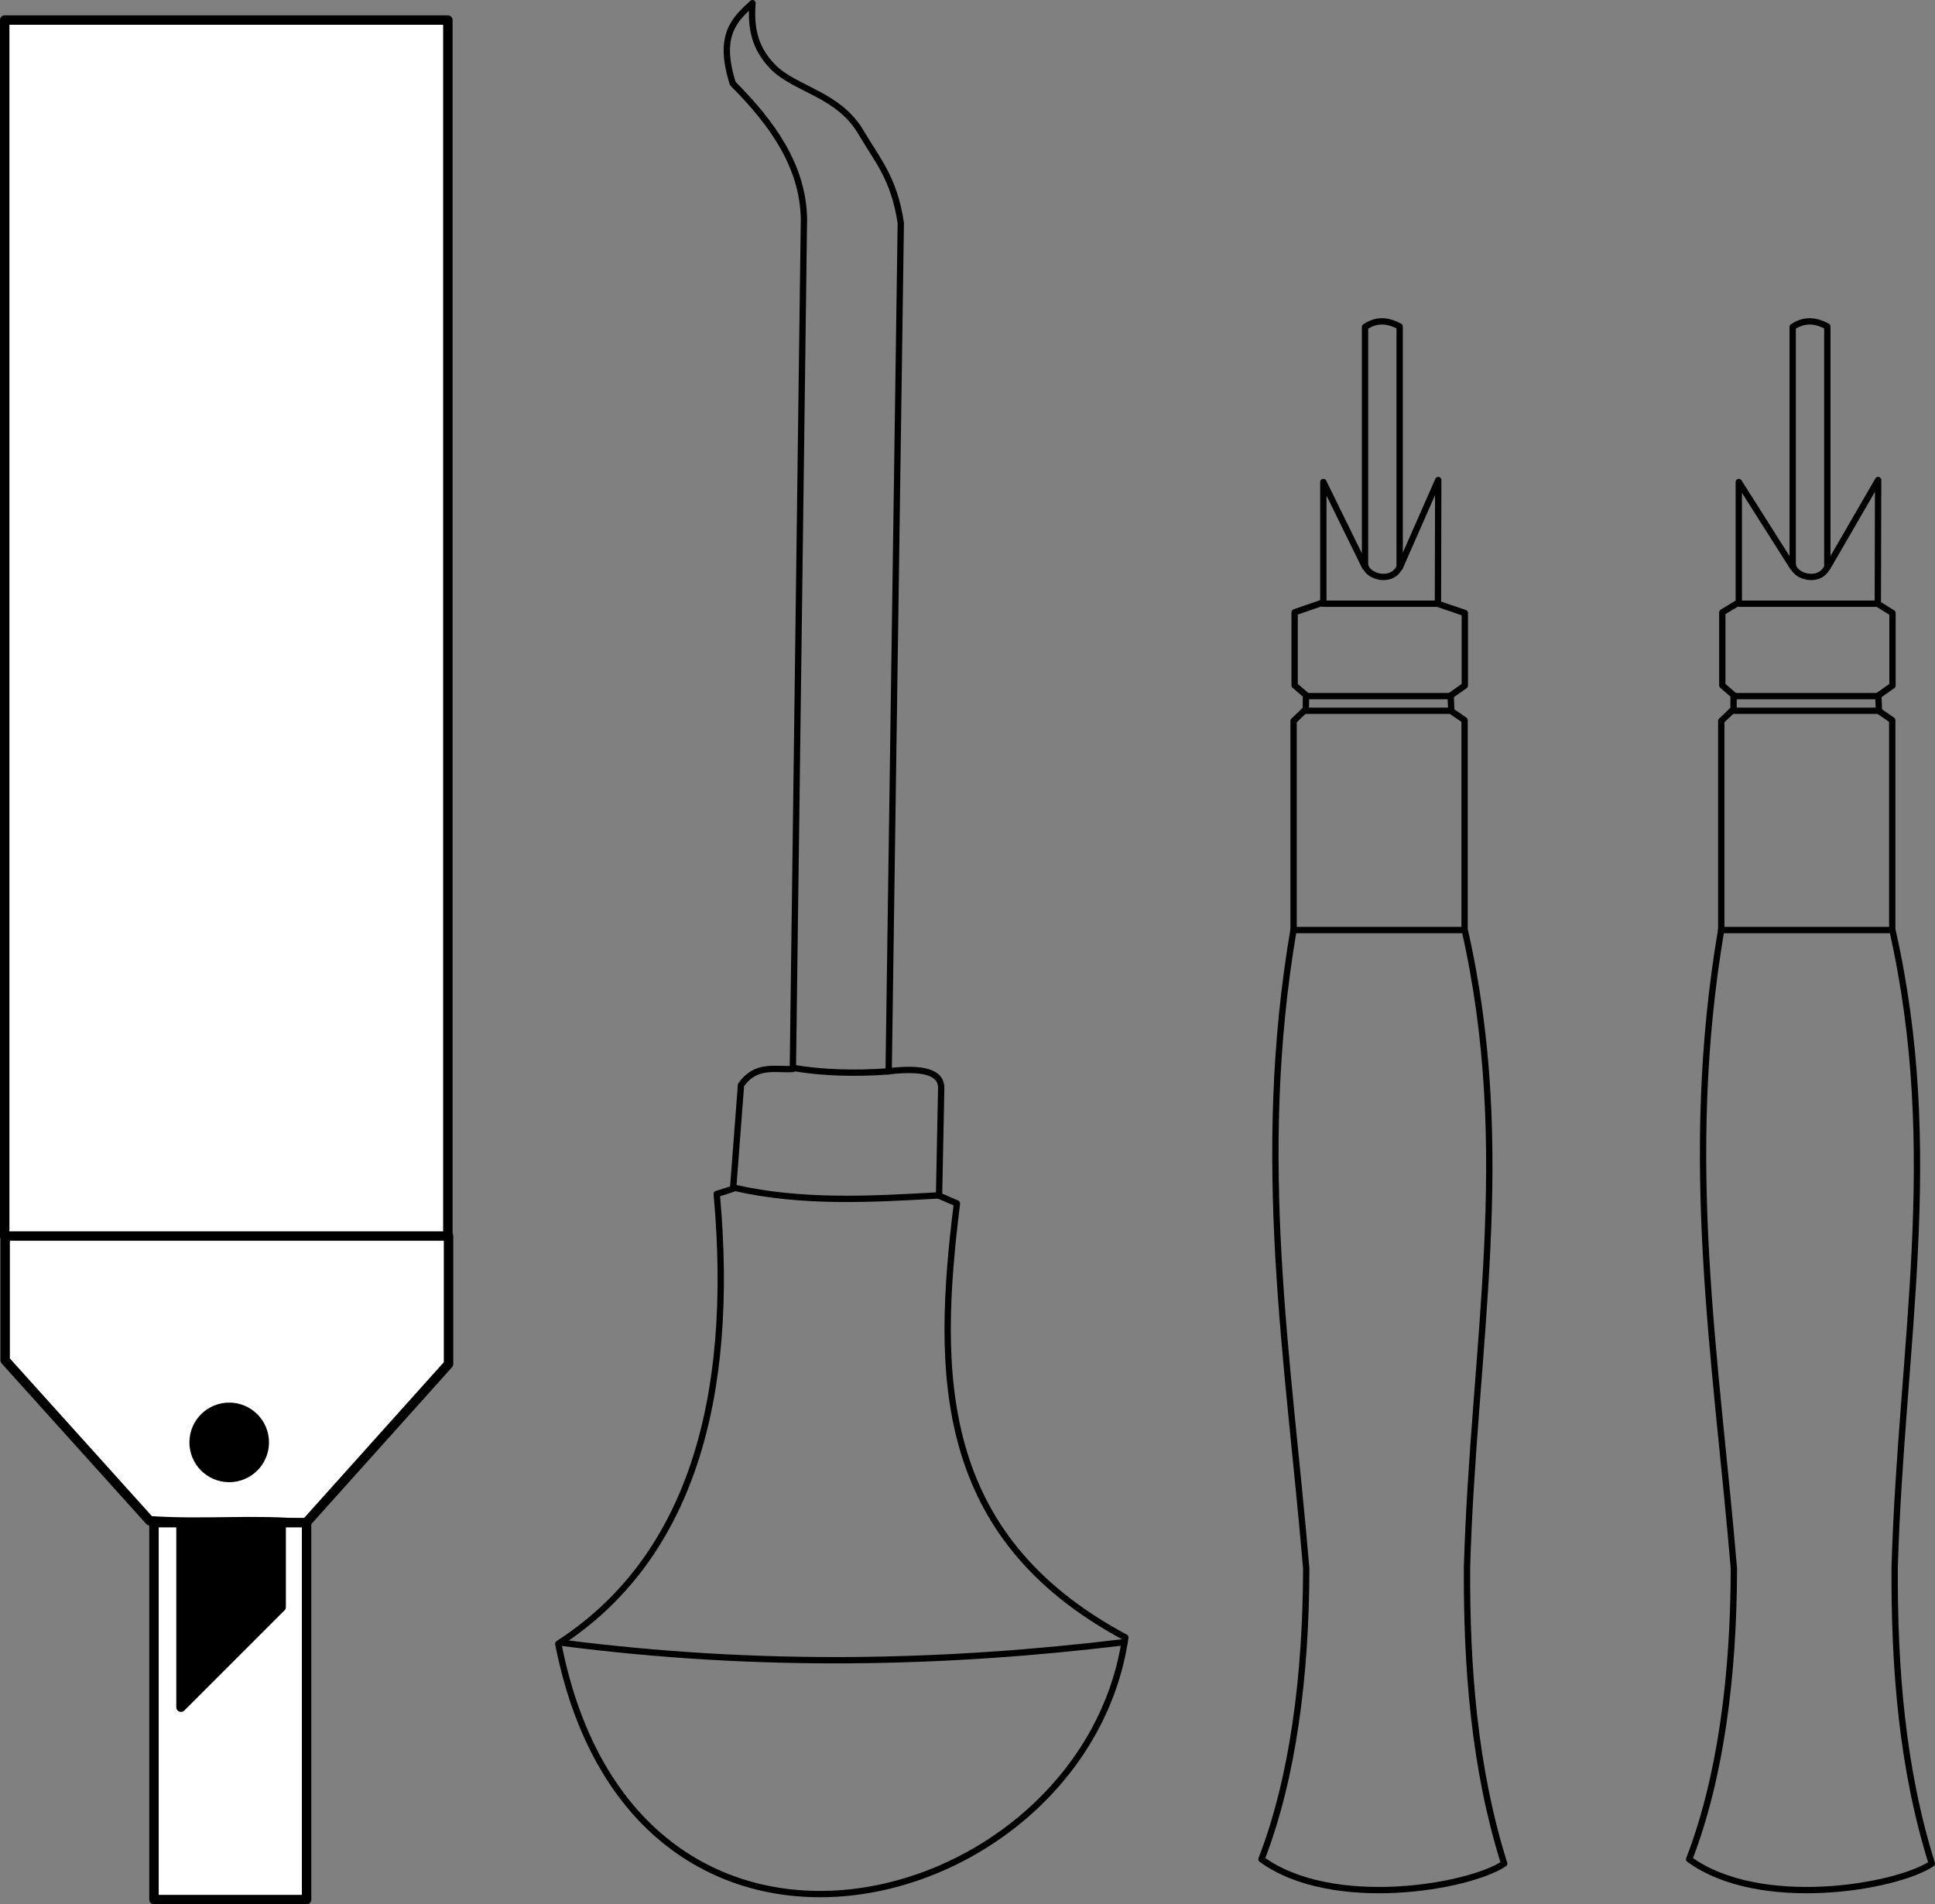 <?xml version="1.0" encoding="UTF-8" standalone="no"?>
<!-- Created with Inkscape (http://www.inkscape.org/) -->

<svg
   xmlns:dc="http://purl.org/dc/elements/1.1/"
   xmlns:cc="http://creativecommons.org/ns#"
   xmlns:rdf="http://www.w3.org/1999/02/22-rdf-syntax-ns#"
   xmlns:svg="http://www.w3.org/2000/svg"
   xmlns="http://www.w3.org/2000/svg"
   xmlns:sodipodi="http://sodipodi.sourceforge.net/DTD/sodipodi-0.dtd"
   xmlns:inkscape="http://www.inkscape.org/namespaces/inkscape"
   width="542.944"
   height="534.353"
   id="svg4779"
   version="1.1"
   inkscape:version="0.48.2 r9819"
   sodipodi:docname="purfling.svg">
  <rect width="100%" height="100%" fill="#808080" stroke="none"/>
  <title
     id="title3107">Purfling tools</title>
  <defs
     id="defs4781" />
  <sodipodi:namedview
     id="base"
     pagecolor="#ffffff"
     bordercolor="#000000"
     borderopacity="1.0"
     inkscape:pageopacity="1.0"
     inkscape:pageshadow="0"
     inkscape:zoom="0.34"
     inkscape:cx="-811.51712"
     inkscape:cy="571.15175"
     inkscape:document-units="mm"
     inkscape:current-layer="layer1"
     showgrid="false"
     inkscape:showpageshadow="false"
     showborder="false"
     fit-margin-top="0"
     fit-margin-left="0"
     fit-margin-right="0"
     fit-margin-bottom="0"
     inkscape:window-width="1280"
     inkscape:window-height="975"
     inkscape:window-x="-4"
     inkscape:window-y="-4"
     inkscape:window-maximized="1"
     units="mm" />
  <g
     inkscape:label="Layer 1"
     inkscape:groupmode="layer"
     id="layer1"
     transform="translate(-340.929,259.11)">
    <g
       style="stroke-width:1.534;stroke-miterlimit:4;stroke-dasharray:none;display:inline"
       id="g4455"
       transform="matrix(1.729,0,0,1.729,-283.698,-657.347)">
      <rect
         y="233.583"
         x="362.027"
         height="197.371"
         width="71.919"
         id="rect4442"
         style="fill:#ffffff;fill-opacity:1;stroke:#000000;stroke-width:1.534;stroke-linecap:round;stroke-linejoin:round;stroke-miterlimit:4;stroke-opacity:1;stroke-dasharray:none;stroke-dashoffset:0" />
      <path
         inkscape:connector-curvature="0"
         sodipodi:nodetypes="ccccccc"
         id="rect4444"
         d="m 550.065,312.711 71.955,0 0,20.774 -23.262,25.934 c -8.06,-0.802 -16.37,0.102 -25.235,-0.499 l -23.458,-26.044 0,-20.166 z"
         style="fill:#ffffff;fill-opacity:1;stroke:#000000;stroke-width:1.534;stroke-linecap:round;stroke-linejoin:round;stroke-miterlimit:4;stroke-opacity:1;stroke-dasharray:none;stroke-dashoffset:0"
         transform="translate(-187.964,118.209)" />
      <rect
         transform="translate(-187.964,118.209)"
         y="359.225"
         x="574.218"
         height="61.174"
         width="24.765"
         id="rect4449"
         style="fill:#ffffff;fill-opacity:1;stroke:#000000;stroke-width:1.534;stroke-linecap:round;stroke-linejoin:round;stroke-miterlimit:4;stroke-opacity:1;stroke-dasharray:none;stroke-dashoffset:0" />
      <path
         sodipodi:open="true"
         sodipodi:end="12.466113"
         sodipodi:start="6.1940485"
         transform="translate(-188.252,115.912)"
         d="m 592.382,347.993 c 0.28,3.131 -2.031,5.896 -5.162,6.176 -3.131,0.28 -5.896,-2.031 -6.176,-5.162 -0.28,-3.131 2.031,-5.896 5.162,-6.176 3.106,-0.278 5.858,1.996 6.17,5.099"
         sodipodi:ry="5.6917663"
         sodipodi:rx="5.6917663"
         sodipodi:cy="348.49997"
         sodipodi:cx="586.71313"
         id="path4451"
         style="fill:#000000;fill-opacity:1;stroke:#000000;stroke-width:1.534;stroke-linecap:round;stroke-linejoin:round;stroke-miterlimit:4;stroke-opacity:1;stroke-dasharray:none;stroke-dashoffset:0"
         sodipodi:type="arc" />
      <path
         inkscape:connector-curvature="0"
         sodipodi:nodetypes="cccc"
         id="path4453"
         d="m 390.64,477.65 0,29.734 16.254,-16.254 0,-13.683"
         style="fill:#000000;fill-opacity:1;stroke:#000000;stroke-width:1.534;stroke-linecap:round;stroke-linejoin:round;stroke-miterlimit:4;stroke-opacity:1;stroke-dasharray:none;stroke-dashoffset:0" />
    </g>
    <g
       id="g3612"
       transform="matrix(0,0.548,-0.548,0,873.225,-199.252)"
       style="stroke:#000000;stroke-width:3.233;stroke-miterlimit:4;stroke-opacity:1;stroke-dasharray:none;display:inline">
      <path
         inkscape:connector-curvature="0"
         sodipodi:nodetypes="ccccccccccccccscc"
         transform="translate(0,2.5390623e-6)"
         id="path2830"
         d="M 4.965,510.113 439.287,516.328 c -1.948,-17.079 0.184,-27.196 8.908,-26.906 l 54.804,1.099 3.986,-9.166 c 86.715,10.782 170.213,11.075 222.21,-86.226 142.01,20.712 204.28,250.838 3.24,290.365 C 689.15,618.36 607.917,594.715 502.135,604.357 l -2.664,-8.377 -53.165,-4.053 c -10.83,-7.718 -7.646,-17.393 -8.171,-26.55 L 2.733,559.701 c -27.122,0.558 -48.936,16.25 -69.183,36.414 -25.061,8.004 -32.996,-1.155 -41.179,-10.066 12.353,0.914 22.629,-0.856 32.355,-10.184 12.039,-11.546 13.882,-33.915 34.273,-45.653 13.561,-7.918 22.933,-16.672 45.966,-20.099 z"
         style="fill:none;stroke:#000000;stroke-width:3.233;stroke-linecap:round;stroke-linejoin:round;stroke-miterlimit:4;stroke-opacity:1;stroke-dasharray:none;stroke-dashoffset:0" />
      <path
         inkscape:connector-curvature="0"
         sodipodi:nodetypes="cc"
         transform="translate(0,2.5390623e-6)"
         id="path3604"
         d="m 502.848,490.371 c 1.983,35.156 3.981,70.313 -3.852,104.715"
         style="fill:none;stroke:#000000;stroke-width:3.233;stroke-linecap:round;stroke-linejoin:round;stroke-miterlimit:4;stroke-opacity:1;stroke-dasharray:none;stroke-dashoffset:0" />
      <path
         inkscape:connector-curvature="0"
         sodipodi:nodetypes="cc"
         transform="translate(0,2.5390623e-6)"
         id="path3606"
         d="m 439.352,516.245 c 1.273,17.842 0.746,34.271 -1.8,49.115"
         style="fill:none;stroke:#000000;stroke-width:3.233;stroke-linecap:round;stroke-linejoin:round;stroke-miterlimit:4;stroke-opacity:1;stroke-dasharray:none;stroke-dashoffset:0" />
      <path
         inkscape:connector-curvature="0"
         sodipodi:nodetypes="cc"
         transform="translate(0,2.5390623e-6)"
         id="path3608"
         d="M 731.852,684.296 C 745.07,582.165 742.683,486.91 731.6,395.485"
         style="fill:none;stroke:#000000;stroke-width:3.233;stroke-linecap:round;stroke-linejoin:round;stroke-miterlimit:4;stroke-opacity:1;stroke-dasharray:none;stroke-dashoffset:0" />
    </g>
    <g
       transform="translate(341.548,-546.812)"
       style="display:inline"
       id="g3739">
      <g
         style="stroke:#000000;stroke-width:1.772;stroke-miterlimit:4;stroke-opacity:1;stroke-dasharray:none"
         transform="matrix(0,-1,1,0,-210.453,985.234)"
         id="g3714">
        <g
           style="stroke:#000000;stroke-width:1.772;stroke-miterlimit:4;stroke-opacity:1;stroke-dasharray:none;display:inline"
           id="g3699">
          <path
             inkscape:connector-curvature="0"
             sodipodi:nodetypes="cccccccccccccccccccccccccc"
             transform="translate(230.423,493.822)"
             id="path3695"
             d="m -54.589,69.973 c 22.773,8.82 51.421,12.506 81.609,12.554 58.738,-4.947 114.292,-14.628 179.313,-3.542 l 58.493,0 3.272,3.43 3.955,0.046 2.735,-3.185 20.51,0 2.783,8.054 33.792,0 -23.853,11.697 67.363,0 c 2.401,3.615 1.673,6.779 0.131,9.715 l -67.707,0 24.608,10.83 -34.74,-0.086 -2.573,7.54 -20.363,0 -2.797,-3.963 -4.345,0.162 -2.576,3.733 -58.668,0 c -62.537,14.205 -116.511,2.506 -178.996,0.682 -28.133,-0.143 -56.494,2.041 -83.167,10.43 -6.656,-9.926 -13.264,-48.196 1.221,-68.097 l 0,4e-5 z"
             style="fill:none;stroke:#000000;stroke-width:1.772;stroke-linecap:round;stroke-linejoin:round;stroke-miterlimit:4;stroke-opacity:1;stroke-dasharray:none;stroke-dashoffset:0" />
          <path
             inkscape:connector-curvature="0"
             sodipodi:nodetypes="cc"
             id="path3697"
             d="m 436.565,572.759 0,47.498"
             style="fill:none;stroke:#000000;stroke-width:1.772;stroke-linecap:round;stroke-linejoin:round;stroke-miterlimit:4;stroke-opacity:1;stroke-dasharray:none;stroke-dashoffset:0" />
        </g>
        <path
           inkscape:connector-curvature="0"
           sodipodi:nodetypes="cc"
           style="fill:none;stroke:#000000;stroke-width:1.772;stroke-linecap:round;stroke-linejoin:round;stroke-miterlimit:4;stroke-opacity:1;stroke-dasharray:none;stroke-dashoffset:0"
           d="m 267.672,81.999 0,40.957"
           id="path3706"
           transform="translate(230.423,493.822)" />
        <path
           inkscape:connector-curvature="0"
           style="fill:none;stroke:#000000;stroke-width:1.772;stroke-linecap:round;stroke-linejoin:round;stroke-miterlimit:4;stroke-opacity:1;stroke-dasharray:none;stroke-dashoffset:0"
           d="m 271.781,83.089 0,39.225"
           id="path3708"
           transform="translate(230.423,493.822)" />
        <path
           inkscape:connector-curvature="0"
           sodipodi:nodetypes="cc"
           style="fill:none;stroke:#000000;stroke-width:1.772;stroke-linecap:round;stroke-linejoin:round;stroke-miterlimit:4;stroke-opacity:1;stroke-dasharray:none;stroke-dashoffset:0"
           d="m 297.713,87.172 0,32.397"
           id="path3710"
           transform="translate(230.423,493.822)" />
        <path
           inkscape:connector-curvature="0"
           style="fill:none;stroke:#000000;stroke-width:1.772;stroke-linecap:round;stroke-linejoin:round;stroke-miterlimit:4;stroke-opacity:1;stroke-dasharray:none;stroke-dashoffset:0"
           d="m 308.461,99.071 c -3.212,0.682 -4.91,7.153 -0.894,9.423"
           id="path3712"
           transform="translate(230.423,493.822)"
           sodipodi:nodetypes="cc" />
      </g>
      <g
         id="g3723"
         transform="matrix(0,-1,1,0,-90.453,985.234)"
         style="stroke:#000000;stroke-width:1.772;stroke-miterlimit:4;stroke-opacity:1;stroke-dasharray:none">
        <g
           id="g3725"
           style="stroke:#000000;stroke-width:1.772;stroke-miterlimit:4;stroke-opacity:1;stroke-dasharray:none;display:inline">
          <path
             inkscape:connector-curvature="0"
             style="fill:none;stroke:#000000;stroke-width:1.772;stroke-linecap:round;stroke-linejoin:round;stroke-miterlimit:4;stroke-opacity:1;stroke-dasharray:none;stroke-dashoffset:0"
             d="m -54.589,69.973 c 22.773,8.82 51.421,12.506 81.609,12.554 58.738,-4.947 114.292,-14.628 179.313,-3.542 l 58.493,0 3.272,3.43 3.955,0.046 2.735,-3.185 20.51,0 2.783,4.628 33.792,0 -23.853,15.123 67.363,0 c 2.401,3.615 1.673,6.779 0.131,9.715 l -67.707,0 24.608,14.256 -34.74,-0.086 -2.573,4.114 -20.363,0 -2.797,-3.963 -4.345,0.162 -2.576,3.733 -58.668,0 c -62.537,14.205 -116.511,2.506 -178.996,0.682 -28.133,-0.143 -56.494,2.041 -83.167,10.43 -6.656,-9.926 -13.264,-48.196 1.221,-68.097 l 0,4e-5 z"
             id="path3727"
             transform="translate(230.423,493.822)"
             sodipodi:nodetypes="cccccccccccccccccccccccccc" />
          <path
             inkscape:connector-curvature="0"
             style="fill:none;stroke:#000000;stroke-width:1.772;stroke-linecap:round;stroke-linejoin:round;stroke-miterlimit:4;stroke-opacity:1;stroke-dasharray:none;stroke-dashoffset:0"
             d="m 436.565,572.759 0,47.498"
             id="path3729"
             sodipodi:nodetypes="cc" />
        </g>
        <path
           inkscape:connector-curvature="0"
           transform="translate(230.423,493.822)"
           id="path3731"
           d="m 267.672,81.999 0,40.957"
           style="fill:none;stroke:#000000;stroke-width:1.772;stroke-linecap:round;stroke-linejoin:round;stroke-miterlimit:4;stroke-opacity:1;stroke-dasharray:none;stroke-dashoffset:0"
           sodipodi:nodetypes="cc" />
        <path
           inkscape:connector-curvature="0"
           transform="translate(230.423,493.822)"
           id="path3733"
           d="m 271.781,83.089 0,39.225"
           style="fill:none;stroke:#000000;stroke-width:1.772;stroke-linecap:round;stroke-linejoin:round;stroke-miterlimit:4;stroke-opacity:1;stroke-dasharray:none;stroke-dashoffset:0" />
        <path
           inkscape:connector-curvature="0"
           transform="translate(230.423,493.822)"
           id="path3735"
           d="m 297.713,84.013 0,38.681"
           style="fill:none;stroke:#000000;stroke-width:1.772;stroke-linecap:round;stroke-linejoin:round;stroke-miterlimit:4;stroke-opacity:1;stroke-dasharray:none;stroke-dashoffset:0"
           sodipodi:nodetypes="cc" />
        <path
           inkscape:connector-curvature="0"
           sodipodi:nodetypes="cc"
           transform="translate(230.423,493.822)"
           id="path3737"
           d="m 308.461,99.071 c -3.212,0.682 -4.91,7.153 -0.894,9.423"
           style="fill:none;stroke:#000000;stroke-width:1.772;stroke-linecap:round;stroke-linejoin:round;stroke-miterlimit:4;stroke-opacity:1;stroke-dasharray:none;stroke-dashoffset:0" />
      </g>
    </g>
  </g>
</svg>
